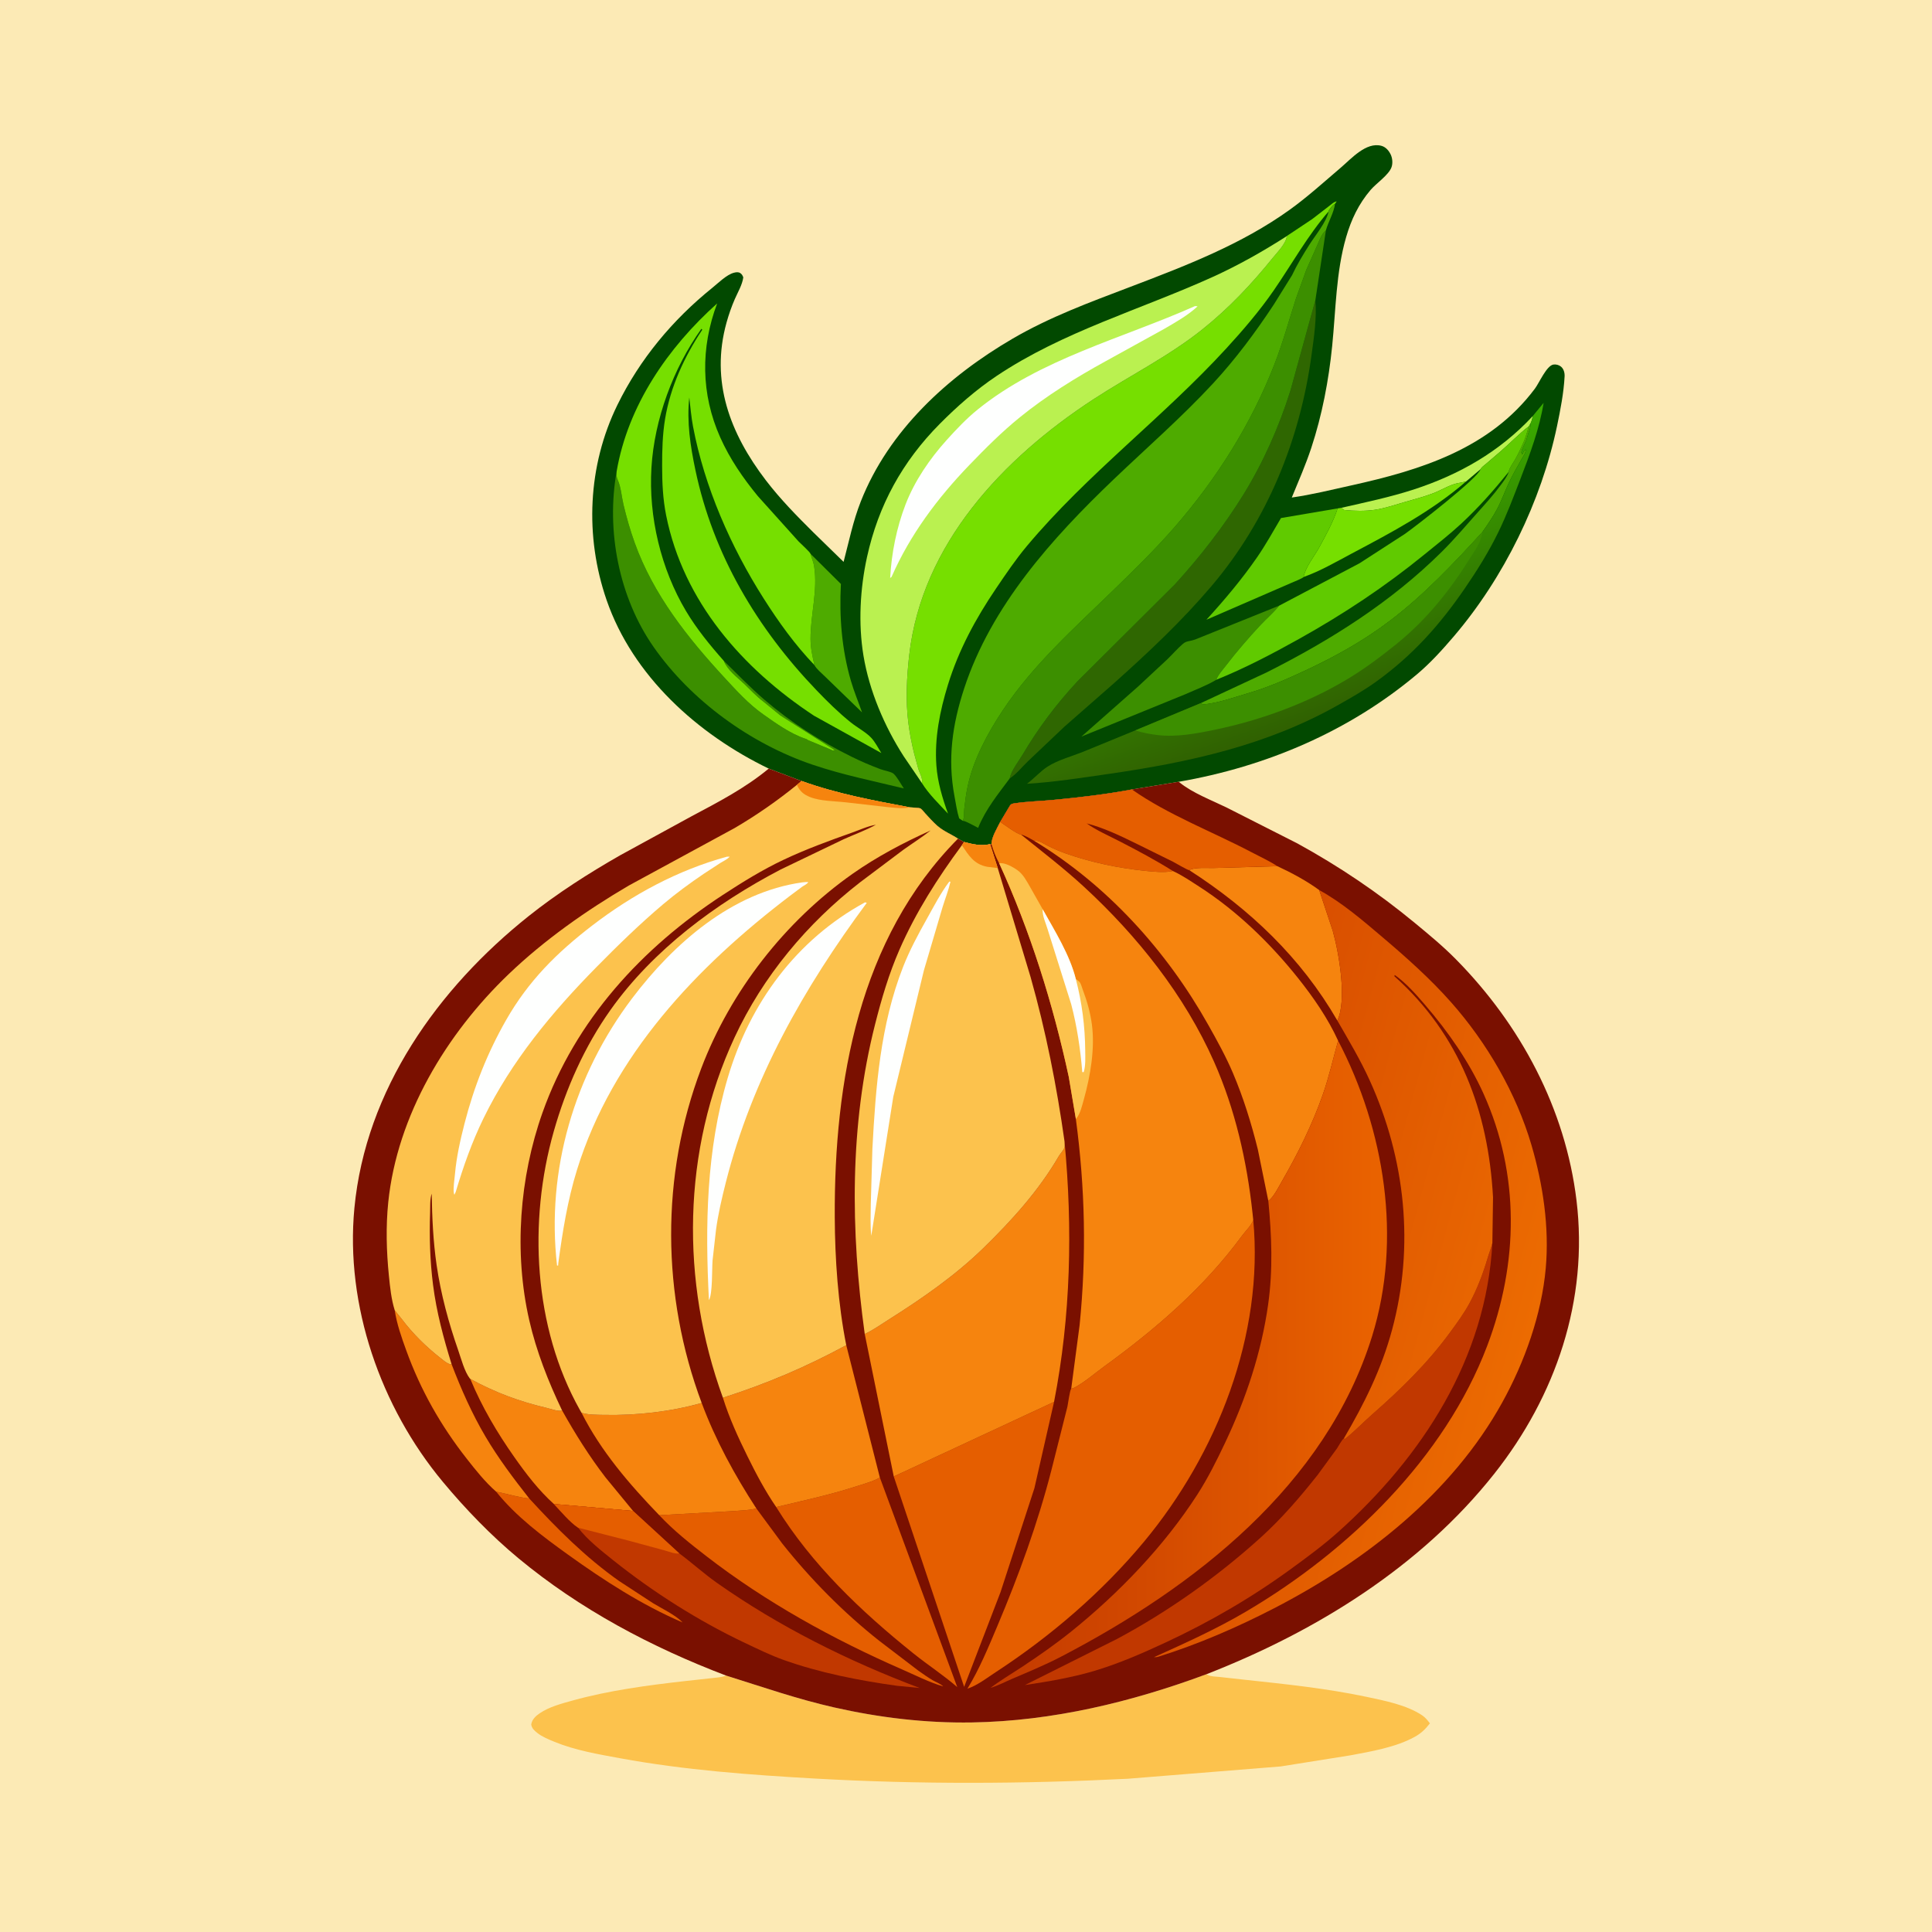 <svg version="1.1" xmlns="http://www.w3.org/2000/svg" style="display: block;" viewBox="0 0 2048 2048" width="1024" height="1024">
<defs>
	<linearGradient id="Gradient1" gradientUnits="userSpaceOnUse" x1="1407.64" y1="756.84" x2="1331.17" y2="542.142">
		<stop class="stop0" offset="0" stop-opacity="1" stop-color="rgb(48,97,1)"/>
		<stop class="stop1" offset="1" stop-opacity="1" stop-color="rgb(58,171,0)"/>
	</linearGradient>
	<linearGradient id="Gradient2" gradientUnits="userSpaceOnUse" x1="1071.69" y1="1442.14" x2="1467.74" y2="1442.96">
		<stop class="stop0" offset="0" stop-opacity="1" stop-color="rgb(197,59,0)"/>
		<stop class="stop1" offset="1" stop-opacity="1" stop-color="rgb(234,99,0)"/>
	</linearGradient>
	<linearGradient id="Gradient3" gradientUnits="userSpaceOnUse" x1="1296.33" y1="1334.5" x2="1619.57" y2="1421.81">
		<stop class="stop0" offset="0" stop-opacity="1" stop-color="rgb(217,79,0)"/>
		<stop class="stop1" offset="1" stop-opacity="1" stop-color="rgb(236,107,1)"/>
	</linearGradient>
</defs>
<path transform="translate(0,0)" fill="rgb(252,234,181)" d="M -0 -0 L 2048 0 L 2048 2048 L -0 2048 L -0 -0 z"/>
<path transform="translate(0,0)" fill="rgb(252,194,77)" d="M 1278.99 1774.7 L 1280.15 1775.46 C 1283.65 1777.32 1288.54 1777.2 1292.43 1777.61 L 1318.23 1780.46 C 1362.27 1785.23 1405.55 1789.61 1449 1798.81 C 1468.08 1802.86 1491.09 1807.37 1507.46 1818.27 C 1510.93 1820.58 1513.25 1823.57 1515.76 1826.83 C 1510.92 1833.09 1506.47 1837.38 1499.42 1841.27 C 1479.57 1852.2 1453.52 1856.61 1431.35 1860.75 L 1357.68 1872.49 L 1195.5 1885.55 C 1084.94 1891.09 974.555 1891.59 864 1885.35 C 794.983 1881.45 725.722 1876.36 657.652 1863.88 C 634.324 1859.6 609.67 1855.42 587.685 1846.36 C 581.699 1843.9 574.721 1841.09 569.622 1837.02 C 566.402 1834.46 563.759 1832.19 563.118 1828 C 564.029 1822.6 567.715 1819.16 572.121 1816.15 C 582.217 1809.26 595.664 1805.76 607.325 1802.53 C 645.642 1791.92 686.689 1786.45 726.2 1782 L 754.721 1778.87 C 759.722 1778.25 764.985 1778.13 769.673 1776.18 C 807.83 1788.09 844.835 1801.02 883.952 1809.88 C 932.061 1820.78 981.135 1826.68 1030.5 1825.86 C 1115.69 1824.45 1199.45 1804.26 1278.99 1774.7 z"/>
<path transform="translate(0,0)" fill="rgb(2,73,0)" d="M 814.89 814.743 C 739.609 778.378 670.843 716.733 642.981 636 C 619.712 568.575 622.988 493.619 654.416 429.367 C 678.214 380.716 712.971 339.028 755.034 305.142 C 761.349 300.054 770.195 291.128 778.028 289.104 C 780.28 288.522 782.806 288.139 784.79 289.542 C 786.659 290.864 787.058 291.972 787.924 294 C 786.882 301.833 782.101 309.791 778.954 317 C 775.438 325.054 772.514 333.45 770.16 341.914 C 752.77 404.449 773.947 459.597 811.877 509.188 C 827.186 529.203 844.736 547.044 862.591 564.748 L 894.244 595.613 C 899.959 573.912 904.164 552.692 912.441 531.66 C 942.078 456.354 1004.59 399.148 1073.32 359.053 C 1113.04 335.884 1155.27 320.42 1198.06 304.137 C 1256.68 281.834 1316.14 259.084 1367.4 222.161 C 1386.12 208.674 1403.74 192.685 1421.31 177.704 C 1432.47 168.18 1448.18 150.203 1464.36 154.577 C 1468.85 155.791 1472.06 159.472 1474.06 163.5 C 1476.05 167.494 1476.58 173.019 1475.06 177.262 C 1472.11 185.522 1458.78 194.396 1452.81 201.427 C 1440.13 216.345 1432.37 232.713 1426.95 251.394 C 1416.19 288.463 1416.03 328.59 1412.16 366.799 C 1408.47 403.318 1401.52 439.887 1390.01 474.79 C 1384.08 492.752 1376.53 509.94 1369.35 527.41 C 1390.5 524.413 1411.59 519.152 1432.46 514.543 C 1506.57 498.175 1579.46 475.457 1627.01 412.051 C 1631.7 405.799 1639.43 387.55 1646.7 386.435 C 1649.43 386.015 1652.63 386.881 1654.76 388.672 C 1657.68 391.128 1658.73 395.332 1658.54 398.987 C 1657.61 416.478 1654.11 434.504 1650.52 451.622 C 1633.79 531.572 1594.23 612.316 1541.18 674.491 C 1529.15 688.582 1516.44 702.684 1502.24 714.624 C 1430.04 775.32 1342.2 812.666 1249.51 828.721 L 1199.86 836.851 C 1171.92 842.106 1143.58 845.381 1115.29 848.05 C 1102.29 849.277 1088.82 849.552 1075.94 851.5 C 1073.44 851.878 1072 851.921 1070.51 854.098 L 1060.28 871.255 C 1057.09 877.747 1050.99 887.533 1050.99 894.837 L 1049.58 894.85 C 1039.73 897.091 1031.41 894.987 1021.89 892.563 L 1015.52 889.02 C 1008.21 884.222 1000.25 881.233 993.545 875.348 C 989.013 871.37 984.923 866.685 980.796 862.29 C 979.522 860.932 977.455 858.062 975.973 857.128 C 974.38 856.125 966.792 856.082 964.5 855.821 C 925.164 848.421 887.493 841.496 849.654 827.892 L 814.89 814.743 z"/>
<path transform="translate(0,0)" fill="rgb(186,241,80)" d="M 1624.63 441.219 C 1624.38 444.144 1623.58 446.221 1622.41 448.858 L 1620.6 451.922 C 1610.18 459.865 1600.88 469.65 1590.94 478.229 L 1575.41 491.547 C 1573.61 493.096 1570.38 495.246 1569.46 497.366 L 1553.97 510.495 L 1545.52 512.115 C 1536.85 513.818 1528.15 519.461 1519.81 522.667 C 1509.51 526.629 1499 529.331 1488.42 532.38 C 1478.21 535.325 1468.15 538.801 1457.6 540.404 C 1447.29 541.97 1435.36 541.672 1425 540.65 L 1421.72 538.348 C 1447.26 532.507 1473.21 527.115 1498.16 519.026 C 1546.85 503.233 1589.59 478.854 1624.63 441.219 z"/>
<path transform="translate(0,0)" fill="rgb(78,171,0)" d="M 859.184 587.083 L 891.39 619.02 C 889.548 653.608 892.269 688.242 901.962 721.611 C 905.265 732.986 909.9 744.01 913.831 755.18 L 874.169 716.787 C 870.985 713.571 865.182 708.903 863.299 704.983 C 861.229 695.684 859.251 687.152 859.199 677.5 C 859.061 651.853 867.051 626.074 863.023 600.326 C 862.314 595.794 860.368 591.524 859.184 587.083 z"/>
<path transform="translate(0,0)" fill="rgb(118,223,0)" d="M 1421.72 538.348 L 1425 540.65 C 1435.36 541.672 1447.29 541.97 1457.6 540.404 C 1468.15 538.801 1478.21 535.325 1488.42 532.38 C 1499 529.331 1509.51 526.629 1519.81 522.667 C 1528.15 519.461 1536.85 513.818 1545.52 512.115 L 1553.97 510.495 C 1517.44 542.085 1475.63 564.094 1433.23 586.603 C 1417.15 595.136 1399.09 605.599 1381.92 611.61 C 1383.63 601.457 1393.2 589.712 1398.19 580.647 C 1405.5 567.396 1413.18 553.3 1417.99 538.935 L 1421.72 538.348 z"/>
<path transform="translate(0,0)" fill="rgb(96,202,0)" d="M 1381.92 611.61 C 1381.07 612.999 1370.4 617.174 1368.46 618.064 L 1278.85 656.944 C 1297.89 636.095 1316.45 614.091 1332.5 590.849 C 1341.7 577.529 1349.68 563.104 1357.9 549.154 L 1417.99 538.935 C 1413.18 553.3 1405.5 567.396 1398.19 580.647 C 1393.2 589.712 1383.63 601.457 1381.92 611.61 z"/>
<path transform="translate(0,0)" fill="rgb(60,143,0)" d="M 1355.9 642.072 C 1349.96 649.529 1342.54 655.75 1336.04 662.717 C 1323.43 676.227 1310.76 690.923 1299.51 705.592 C 1296.15 709.974 1291.11 715.394 1289.35 720.572 C 1279.3 726.651 1267.42 731.013 1256.67 735.843 L 1146.34 780.816 L 1206.5 727.695 L 1237.63 698.689 C 1243.14 693.341 1248.2 687.406 1254.04 682.413 C 1256.24 680.53 1258.35 679.964 1261.13 679.445 C 1263.16 679.066 1264.96 678.536 1266.91 677.899 L 1355.9 642.072 z"/>
<path transform="translate(0,0)" fill="rgb(78,171,0)" d="M 1620.6 451.922 L 1622.41 448.858 C 1622.57 452.396 1621.89 454.413 1620.65 457.703 C 1619.47 460.844 1618.82 464.153 1617.61 467.276 C 1615.98 471.433 1613.42 475.279 1612.65 479.71 L 1613.75 481.75 L 1614.23 480.547 C 1615.02 478.815 1616.02 477.667 1617.25 476.25 C 1618.07 479.192 1614.27 484.386 1612.72 487.139 C 1608.11 495.334 1603.33 503.467 1599.35 512 C 1595.09 521.155 1591.58 531.007 1586.84 539.882 C 1582.36 548.267 1576.82 556.176 1571.39 563.967 C 1540.9 597.385 1509.32 630.81 1473.18 658.231 C 1445.52 679.216 1415.24 696.103 1383.83 710.732 C 1363.79 720.066 1344.29 728.642 1323.02 734.88 C 1307.64 739.39 1291.51 745.291 1275.51 746.806 L 1272.68 745.438 L 1343.19 712.525 C 1410.65 678.516 1474.27 638.448 1528.22 585.024 C 1541.65 571.732 1553.93 557.191 1566.5 543.095 C 1574.88 533.701 1583.31 524.468 1590.76 514.299 C 1594.05 509.809 1597.58 505.468 1599.34 500.132 C 1599.3 497.132 1604.69 489.639 1606.37 486.614 C 1609.5 480.964 1612.25 475.094 1614.86 469.187 C 1617.31 463.617 1618.96 457.769 1620.6 451.922 z"/>
<path transform="translate(0,0)" fill="rgb(96,202,0)" d="M 1569.46 497.366 C 1570.38 495.246 1573.61 493.096 1575.41 491.547 L 1590.94 478.229 C 1600.88 469.65 1610.18 459.865 1620.6 451.922 C 1618.96 457.769 1617.31 463.617 1614.86 469.187 C 1612.25 475.094 1609.5 480.964 1606.37 486.614 C 1604.69 489.639 1599.3 497.132 1599.34 500.132 C 1583.58 519.622 1567.42 537.974 1549.01 555.054 C 1536.6 566.571 1523.26 576.915 1510.15 587.604 C 1468.25 621.761 1424.29 650.916 1377.11 677.231 C 1348.83 693.007 1319.41 708.464 1289.35 720.572 C 1291.11 715.394 1296.15 709.974 1299.51 705.592 C 1310.76 690.923 1323.43 676.227 1336.04 662.717 C 1342.54 655.75 1349.96 649.529 1355.9 642.072 L 1441.12 597.109 L 1489.35 565.914 C 1500.98 557.69 1567.15 506.492 1569.46 497.366 z"/>
<path transform="translate(0,0)" fill="rgb(60,143,0)" d="M 653.661 499.784 C 653.516 503.614 653.307 505.548 654.935 509 C 658.136 515.789 659.113 527.343 660.9 534.842 C 664.193 548.658 668.046 562.116 672.863 575.483 C 692.74 630.644 728.85 675.933 768.043 718.416 C 780.552 731.975 793.571 746.309 808.725 757.014 C 822.179 766.518 837.815 777.772 853.594 783.032 C 856.076 783.859 853.973 783.046 856.5 784.51 L 871.938 790.97 L 879.674 794.156 L 882.5 795.51 L 885.006 795.245 L 827.096 758.323 L 809.241 743.731 C 802.055 738.412 795.432 731.169 788.91 724.969 C 781.191 717.632 771.307 710.549 767.168 700.409 C 781.442 714.389 795.106 728.634 810.281 741.692 C 838.166 765.689 869.593 785.808 902.568 802.096 C 912.464 806.984 922.791 811.408 933.118 815.287 C 937.139 816.798 942.747 817.607 946.374 819.55 C 949.625 821.291 955.803 832.45 958.108 835.786 C 925.361 827.789 893.387 821.457 861.334 810.599 C 795.562 788.318 732.626 742.747 692.812 685.761 C 656.112 633.233 642.414 562.584 653.661 499.784 z"/>
<path transform="translate(0,0)" fill="rgb(47,103,1)" d="M 1070.34 825.141 C 1071.87 816.948 1079.53 807.45 1083.79 800.27 C 1100.64 771.834 1119.68 746.394 1142.22 722.193 L 1245.6 619.294 C 1272.23 590.051 1297.22 557.981 1318.03 524.357 C 1338.99 490.482 1355.91 452.198 1367.89 414.152 L 1394.34 318.287 C 1395.94 336.977 1392.92 356.728 1390.43 375.259 C 1378.29 465.673 1343.64 551.298 1284.27 621.245 C 1252.87 658.23 1217.35 691.615 1181.22 723.908 L 1128.18 770.442 L 1089.53 807.082 C 1083.68 812.718 1077.16 820.866 1070.34 825.141 z"/>
<path transform="translate(0,0)" fill="url(#Gradient1)" d="M 1624.63 441.219 L 1636.28 427.103 C 1631.92 454.314 1621.74 481.67 1611.85 507.338 C 1604.49 526.468 1597.29 545.642 1588.3 564.092 C 1578.11 585.011 1565.96 604.484 1552.81 623.652 C 1526.09 662.616 1497.65 694.453 1459.2 722.289 C 1446.45 731.52 1432.68 739.354 1419 747.095 C 1342.58 790.328 1260.16 808.181 1174.18 820.538 C 1145.68 824.633 1117.34 829.085 1088.58 830.851 L 1089.33 830.298 C 1096.64 824.789 1102.93 817.484 1110.61 812.561 C 1121.28 805.713 1136.15 801.749 1148 796.982 L 1203.59 774.181 L 1272.68 745.438 L 1275.51 746.806 C 1291.51 745.291 1307.64 739.39 1323.02 734.88 C 1344.29 728.642 1363.79 720.066 1383.83 710.732 C 1415.24 696.103 1445.52 679.216 1473.18 658.231 C 1509.32 630.81 1540.9 597.385 1571.39 563.967 C 1576.82 556.176 1582.36 548.267 1586.84 539.882 C 1591.58 531.007 1595.09 521.155 1599.35 512 C 1603.33 503.467 1608.11 495.334 1612.72 487.139 C 1614.27 484.386 1618.07 479.192 1617.25 476.25 C 1616.02 477.667 1615.02 478.815 1614.23 480.547 L 1613.75 481.75 L 1612.65 479.71 C 1613.42 475.279 1615.98 471.433 1617.61 467.276 C 1618.82 464.153 1619.47 460.844 1620.65 457.703 C 1621.89 454.413 1622.57 452.396 1622.41 448.858 C 1623.58 446.221 1624.38 444.144 1624.63 441.219 z"/>
<path transform="translate(0,0)" fill="rgb(60,143,0)" d="M 1272.68 745.438 L 1275.51 746.806 C 1291.51 745.291 1307.64 739.39 1323.02 734.88 C 1344.29 728.642 1363.79 720.066 1383.83 710.732 C 1415.24 696.103 1445.52 679.216 1473.18 658.231 C 1509.32 630.81 1540.9 597.385 1571.39 563.967 C 1570.27 574.452 1563.52 583.278 1558.06 592.036 C 1536.66 626.397 1511.7 657.374 1480.03 682.904 C 1463.53 696.197 1446.69 708.839 1428.5 719.772 C 1385.64 745.53 1336.64 763.363 1287.78 773.55 C 1268.66 777.537 1247.11 781.56 1227.59 779.243 C 1219.82 778.32 1210.95 776.799 1203.59 774.181 L 1272.68 745.438 z"/>
<path transform="translate(0,0)" fill="rgb(60,143,0)" d="M 1405.53 244.067 L 1394.34 318.287 L 1367.89 414.152 C 1355.91 452.198 1338.99 490.482 1318.03 524.357 C 1297.22 557.981 1272.23 590.051 1245.6 619.294 L 1142.22 722.193 C 1119.68 746.394 1100.64 771.834 1083.79 800.27 C 1079.53 807.45 1071.87 816.948 1070.34 825.141 C 1057.85 842.019 1044.8 857.873 1036.86 877.553 C 1033.47 875.975 1023.65 870.091 1020.54 870.069 C 1022.41 866.685 1021.72 861.273 1022.16 857.368 C 1023.02 849.551 1024.09 841.606 1025.7 833.902 C 1031.64 805.378 1047.04 776.927 1063.04 752.895 C 1095.08 704.761 1138.23 666.362 1179.42 626.323 C 1201.95 604.43 1224.75 582.195 1245.36 558.484 C 1289.89 507.259 1326.32 449.456 1350.96 386.13 C 1359.83 363.359 1366.29 339.749 1373.76 316.506 L 1384.66 286.237 L 1396.32 260.016 C 1399.09 254.035 1400.51 248.658 1405.53 244.067 z"/>
<path transform="translate(0,0)" fill="rgb(118,223,0)" d="M 1364.08 250.274 L 1364.13 250.128 L 1391.06 232.195 L 1409.42 218.019 C 1411.91 216.122 1413.83 213.976 1416.95 213.5 L 1415.15 216.024 C 1411.93 217.901 1410.45 220.352 1408.4 223.408 L 1408.33 224.14 C 1386.11 249.764 1369.41 280.044 1350.18 307.895 C 1335.27 329.503 1317.58 350.102 1299.83 369.443 C 1232.73 442.585 1152.42 502.529 1088.52 578.841 C 1076.69 592.977 1066.26 608.437 1055.94 623.683 C 1034.25 655.695 1016.31 688.795 1004.86 725.879 C 996.333 753.482 990.499 782.459 992.597 811.466 C 993.869 829.045 998.948 845.96 1004.92 862.444 C 995.389 852.234 984.532 841.862 977.184 829.953 C 978.385 824.858 975.032 819.98 973.5 815.167 L 968.999 798.655 C 966.336 787.93 964.289 777.144 962.884 766.182 C 959.904 742.927 961.158 717.73 963.8 694.486 C 977.186 576.705 1063.36 485.854 1158.63 423.552 C 1196.88 398.539 1238.63 377.878 1274.42 349.293 C 1302.56 326.82 1326.7 301.202 1349.27 273.248 C 1354.19 267.143 1363.16 258.299 1364.08 250.274 z"/>
<path transform="translate(0,0)" fill="rgb(78,171,0)" d="M 1408.33 224.14 L 1408.4 223.408 C 1410.45 220.352 1411.93 217.901 1415.15 216.024 C 1414.08 225.309 1408.12 234.869 1405.53 244.067 C 1400.51 248.658 1399.09 254.035 1396.32 260.016 L 1384.66 286.237 L 1373.76 316.506 C 1366.29 339.749 1359.83 363.359 1350.96 386.13 C 1326.32 449.456 1289.89 507.259 1245.36 558.484 C 1224.75 582.195 1201.95 604.43 1179.42 626.323 C 1138.23 666.362 1095.08 704.761 1063.04 752.895 C 1047.04 776.927 1031.64 805.378 1025.7 833.902 C 1024.09 841.606 1023.02 849.551 1022.16 857.368 C 1021.72 861.273 1022.41 866.685 1020.54 870.069 L 1016.73 867.5 C 1014.41 860.039 1013.22 851.69 1011.78 843.99 C 1004.32 804.268 1009.56 767.894 1022.04 729.828 C 1050.71 642.329 1115.09 570.668 1180.57 508.108 C 1215.76 474.479 1252.54 442.431 1285.68 406.681 C 1309.65 380.815 1330.93 352.185 1350.33 322.771 L 1369.6 291.787 C 1374.82 280.617 1381.6 269.419 1388.22 259.029 C 1394.35 249.415 1406.18 235.282 1408.33 224.14 z"/>
<path transform="translate(0,0)" fill="rgb(118,223,0)" d="M 653.661 499.784 C 665.545 429.91 708.121 368.236 760.204 321.661 C 742.558 368.586 742.981 417.809 763.5 463.72 C 773.667 486.469 787.543 506.665 803.319 525.885 L 846.5 573.905 C 848.415 575.933 858.67 585.121 859.184 587.083 C 860.368 591.524 862.314 595.794 863.023 600.326 C 867.051 626.074 859.061 651.853 859.199 677.5 C 859.251 687.152 861.229 695.684 863.299 704.983 C 842.751 683.584 825.485 659.513 809.591 634.533 C 774.695 579.694 746.781 516.232 734.635 452.083 C 732.721 441.977 731.899 431.594 730.671 421.38 C 727.882 447.28 731.845 473.044 737.167 498.32 C 756.078 588.131 802.565 665.988 865.561 731.706 C 877.111 743.755 888.965 755.443 902.004 765.898 C 908.56 771.154 917.954 776.142 923.527 782.073 C 927.688 786.501 931.004 793.085 934.262 798.268 L 862.918 758.709 C 786.973 708.669 724.381 637.554 706.138 546.308 C 702.644 528.832 701.906 511.83 701.879 494.09 C 701.853 477.385 702.281 460.521 705.025 444 C 710.68 409.961 725.506 378.009 744.462 349.5 L 743.5 348.549 C 713.62 390.443 693.65 444.419 690.543 495.842 C 687.404 547.798 700.582 603.114 727.268 647.863 C 738.445 666.606 752.71 684.133 767.168 700.409 C 771.307 710.549 781.191 717.632 788.91 724.969 C 795.432 731.169 802.055 738.412 809.241 743.731 L 827.096 758.323 L 885.006 795.245 L 882.5 795.51 L 879.674 794.156 L 871.938 790.97 L 856.5 784.51 C 853.973 783.046 856.076 783.859 853.594 783.032 C 837.815 777.772 822.179 766.518 808.725 757.014 C 793.571 746.309 780.552 731.975 768.043 718.416 C 728.85 675.933 692.74 630.644 672.863 575.483 C 668.046 562.116 664.193 548.658 660.9 534.842 C 659.113 527.343 658.136 515.789 654.935 509 C 653.307 505.548 653.516 503.614 653.661 499.784 z"/>
<path transform="translate(0,0)" fill="rgb(186,241,80)" d="M 1364.08 250.274 C 1363.16 258.299 1354.19 267.143 1349.27 273.248 C 1326.7 301.202 1302.56 326.82 1274.42 349.293 C 1238.63 377.878 1196.88 398.539 1158.63 423.552 C 1063.36 485.854 977.186 576.705 963.8 694.486 C 961.158 717.73 959.904 742.927 962.884 766.182 C 964.289 777.144 966.336 787.93 968.999 798.655 L 973.5 815.167 C 975.032 819.98 978.385 824.858 977.184 829.953 L 957.994 801.757 C 937.601 770.095 921.476 732.307 915.305 695 C 909.695 661.086 911.715 623.91 919.082 590.428 C 931.162 535.519 956.601 489.235 996.204 449.306 C 1014.6 430.761 1034.64 413.146 1056.38 398.58 C 1126.69 351.468 1208.96 328.291 1285.36 293.646 C 1312.54 281.322 1338.98 266.39 1364.08 250.274 z"/>
<path transform="translate(0,0)" fill="rgb(254,255,254)" d="M 1266.69 324.5 C 1267.6 324.436 1268.59 324.629 1269.5 324.727 C 1259.44 334.185 1245.97 341.731 1234.09 348.647 L 1172.01 382.899 C 1140.43 400.271 1109.11 419.591 1081.09 442.34 C 1062.03 457.806 1044.65 475.181 1027.65 492.845 C 993.802 528.007 964.84 566.627 945.109 611.5 L 943.594 612.74 C 945.02 586.372 950.422 559.343 959.949 534.656 C 969.571 509.722 985.65 486.256 1003.47 466.5 C 1013.68 455.18 1024.59 443.63 1036.45 434.041 C 1102.94 380.273 1189.82 358.731 1266.69 324.5 z"/>
<path transform="translate(0,0)" fill="rgb(122,16,0)" d="M 814.89 814.743 L 849.654 827.892 C 887.493 841.496 925.164 848.421 964.5 855.821 C 966.792 856.082 974.38 856.125 975.973 857.128 C 977.455 858.062 979.522 860.932 980.796 862.29 C 984.923 866.685 989.013 871.37 993.545 875.348 C 1000.25 881.233 1008.21 884.222 1015.52 889.02 L 1021.89 892.563 C 1031.41 894.987 1039.73 897.091 1049.58 894.85 L 1050.99 894.837 C 1050.99 887.533 1057.09 877.747 1060.28 871.255 L 1070.51 854.098 C 1072 851.921 1073.44 851.878 1075.94 851.5 C 1088.82 849.552 1102.29 849.277 1115.29 848.05 C 1143.58 845.381 1171.92 842.106 1199.86 836.851 L 1249.51 828.721 L 1250.57 829.591 C 1264.55 840.773 1283.91 848.052 1300.02 855.89 L 1375.23 894.033 C 1419.57 918.38 1460.67 946.062 1499.69 978.285 C 1514.66 990.647 1529.73 1003.09 1543.37 1016.93 C 1611.97 1086.51 1659.37 1175.07 1671.17 1272.59 C 1683.93 1378.04 1649.26 1479.73 1583.99 1562.24 C 1505.95 1660.89 1395 1729.44 1278.99 1774.7 C 1199.45 1804.26 1115.69 1824.45 1030.5 1825.86 C 981.135 1826.68 932.061 1820.78 883.952 1809.88 C 844.835 1801.02 807.83 1788.09 769.673 1776.18 C 690.552 1746.09 614.893 1706.02 549.5 1651.77 C 520.592 1627.79 493.533 1599.75 469.5 1570.9 C 403.521 1491.69 365.859 1383.8 375.673 1280.63 C 387.605 1155.19 464.188 1047.75 560.5 971.028 C 590.701 946.97 623.638 925.972 657.104 906.798 L 732.568 865.561 C 761.24 850.293 789.759 835.609 814.89 814.743 z"/>
<path transform="translate(0,0)" fill="rgb(229,94,0)" d="M 525.981 1581.27 C 537.549 1583.39 549.412 1587.35 561.037 1588.47 C 590.271 1620.34 620.895 1651.02 656.394 1676.02 L 692.072 1699.33 C 701.608 1705.19 716.134 1711.93 723.542 1719.85 C 680.479 1701.38 640.247 1675.36 602.3 1648.11 C 575.142 1628.61 546.995 1607.55 525.981 1581.27 z"/>
<path transform="translate(0,0)" fill="rgb(246,132,14)" d="M 418.432 1388.96 L 425.897 1398.23 C 437.137 1413.31 452.07 1428.02 466.887 1439.53 C 469.777 1441.77 474.26 1445.85 477.893 1446.26 L 478.747 1446.24 C 488.858 1472.62 500.271 1498.51 514.661 1522.87 C 528.316 1545.98 544.465 1567.39 561.037 1588.47 C 549.412 1587.35 537.549 1583.39 525.981 1581.27 C 514.435 1571.22 504.112 1558.24 494.714 1546.24 C 467.101 1511 445.835 1473.49 430.626 1431.44 C 425.618 1417.59 420.643 1403.57 418.432 1388.96 z"/>
<path transform="translate(0,0)" fill="rgb(246,132,14)" d="M 498.526 1461.7 C 525.285 1476.27 550.342 1485.58 579.952 1492.56 C 583.932 1493.5 590.77 1496.03 594.661 1495.46 L 595.791 1495.02 C 609.654 1519.78 624.52 1543.51 641.813 1566.04 L 671.105 1601.68 L 587.113 1594.3 C 570.965 1579.74 557.818 1562.51 545.344 1544.8 C 527.063 1518.85 510.65 1491.11 498.526 1461.7 z"/>
<path transform="translate(0,0)" fill="rgb(246,132,14)" d="M 1354.04 918.193 C 1368.83 925.009 1385.26 933.854 1398.41 943.512 L 1412.79 986.783 C 1419.35 1010.19 1428.07 1060.05 1417.63 1081.82 C 1379.1 1015.21 1325.03 963.875 1260.69 922.419 C 1265.97 919.02 1280.33 920.358 1287.06 920.112 L 1354.04 918.193 z"/>
<path transform="translate(0,0)" fill="rgb(229,94,0)" d="M 801.746 1598.99 L 829.148 1636.13 C 859.2 1673.98 894.109 1709.37 932.072 1739.34 L 973.634 1771.07 C 978.494 1774.47 983.393 1777.99 988.5 1781.01 C 991.809 1782.97 997.247 1784.91 999.784 1787.66 C 985.105 1783.36 970.056 1775.69 956.011 1769.55 C 883.211 1737.73 811.952 1698.42 749.056 1649.81 C 731.545 1636.28 713.968 1622.38 698.818 1606.17 L 779 1601.74 C 786.32 1601 794.737 1601.04 801.746 1598.99 z"/>
<path transform="translate(0,0)" fill="rgb(246,132,14)" d="M 743.813 1487.19 C 758.411 1526.5 778.915 1563.9 801.746 1598.99 C 794.737 1601.04 786.32 1601 779 1601.74 L 698.818 1606.17 C 667.265 1573.44 637.083 1538.47 616.46 1497.62 C 623.735 1499.92 632.956 1499.69 640.62 1499.86 C 674.516 1500.58 711.127 1496.46 743.813 1487.19 z"/>
<path transform="translate(0,0)" fill="rgb(229,94,0)" d="M 1060.28 871.255 L 1070.51 854.098 C 1072 851.921 1073.44 851.878 1075.94 851.5 C 1088.82 849.552 1102.29 849.277 1115.29 848.05 C 1143.58 845.381 1171.92 842.106 1199.86 836.851 C 1238.39 863.891 1284.73 881.343 1326.33 903.218 C 1335.51 908.042 1345.39 912.55 1354.04 918.193 L 1287.06 920.112 C 1280.33 920.358 1265.97 919.02 1260.69 922.419 C 1259.37 922.666 1245.57 914.586 1243.55 913.529 L 1203.98 893.993 C 1187.53 885.912 1169.71 877.389 1151.89 872.832 C 1162.2 880.18 1175.4 885.916 1186.71 891.756 C 1205.74 901.58 1225.19 911.886 1243.31 923.308 C 1234.45 925.315 1222.02 924 1213 923.046 C 1184.43 920.025 1156.14 914.028 1129.02 904.456 C 1122.96 902.319 1116.74 899.594 1111 896.716 C 1106.1 894.26 1101.77 890.756 1096.09 891.208 C 1091.56 888.66 1087.19 885.889 1082.14 884.556 C 1078.73 884.765 1063.7 873.518 1060.28 871.255 z"/>
<path transform="translate(0,0)" fill="rgb(193,56,0)" d="M 587.113 1594.3 L 671.105 1601.68 L 720.128 1646.7 C 733.726 1656.79 746.23 1668.22 760.122 1678 C 826.069 1724.43 899.487 1760.94 974.904 1789.34 L 951 1787.03 C 910.729 1781.44 869.015 1773.28 830.678 1759.61 C 816.656 1754.61 803.223 1747.98 789.786 1741.62 C 740.279 1718.19 692.427 1687.8 649.643 1653.62 C 637.214 1643.69 622.497 1632.1 612.877 1619.47 C 603.642 1613.29 594.854 1602.39 587.113 1594.3 z"/>
<path transform="translate(0,0)" fill="rgb(229,94,0)" d="M 587.113 1594.3 L 671.105 1601.68 L 720.128 1646.7 C 715.495 1647.54 708.813 1644.62 704.201 1643.42 L 666.052 1633.06 L 612.877 1619.47 C 603.642 1613.29 594.854 1602.39 587.113 1594.3 z"/>
<path transform="translate(0,0)" fill="rgb(229,94,0)" d="M 932.69 1566.26 L 1014.74 1788.4 C 1000.1 1775.7 983.445 1764.89 968.271 1752.71 C 912.562 1707.98 860.709 1658.75 822.809 1597.54 C 851.279 1590.73 879.446 1584.74 907.366 1575.69 C 915.684 1572.99 925.084 1570.55 932.69 1566.26 z"/>
<path transform="translate(0,0)" fill="rgb(246,132,14)" d="M 766.31 1481.66 C 812.342 1466.95 854.615 1449.02 897.064 1425.95 L 932.69 1566.26 C 925.084 1570.55 915.684 1572.99 907.366 1575.69 C 879.446 1584.74 851.279 1590.73 822.809 1597.54 C 811.167 1580.65 801.393 1562.1 792.337 1543.74 C 782.403 1523.59 773.038 1503.13 766.31 1481.66 z"/>
<path transform="translate(0,0)" fill="rgb(229,94,0)" d="M 1117.35 1486.02 L 1096.51 1577.56 L 1060.63 1687.64 L 1022.03 1788.13 L 947.419 1565.12 L 1117.35 1486.02 z"/>
<path transform="translate(0,0)" fill="rgb(193,56,0)" d="M 1424.56 1524.77 L 1425.52 1525.47 C 1435.51 1517.74 1444.65 1508.05 1454.2 1499.66 C 1485.12 1472.51 1513.03 1445.36 1537.42 1412 C 1544.56 1402.25 1551.86 1392.24 1557.64 1381.62 C 1566.08 1366.11 1572.18 1349.65 1577.18 1332.77 C 1578.7 1327.65 1580.79 1322.86 1581.97 1317.62 C 1575.42 1439.89 1507.81 1544.07 1418.45 1624.02 C 1403.1 1637.75 1386.59 1649.89 1370 1662.03 C 1327.77 1692.94 1283.43 1718.78 1236.02 1740.89 C 1210.92 1752.59 1185.7 1763.63 1159.09 1771.49 C 1135.63 1778.42 1110.58 1782.56 1086.44 1786.24 L 1184.21 1737.3 C 1238.73 1708.11 1290.65 1671.24 1336.46 1629.78 C 1358.61 1609.74 1378.35 1586.77 1396.84 1563.37 L 1417.29 1535.35 C 1418.73 1533.23 1422.65 1525.83 1424.56 1524.77 z"/>
<path transform="translate(0,0)" fill="rgb(246,132,14)" d="M 1096.09 891.208 C 1101.77 890.756 1106.1 894.26 1111 896.716 C 1116.74 899.594 1122.96 902.319 1129.02 904.456 C 1156.14 914.028 1184.43 920.025 1213 923.046 C 1222.02 924 1234.45 925.315 1243.31 923.308 C 1252.91 927.687 1262.07 933.977 1270.95 939.679 C 1310.91 965.334 1346.29 999.586 1375.84 1036.63 C 1392.18 1057.12 1407.54 1079.3 1418.46 1103.17 C 1413.17 1122.13 1408.89 1141.2 1402.4 1159.83 C 1391.31 1191.64 1375.7 1223.14 1358.83 1252.29 C 1355.27 1258.44 1350.21 1268.94 1344.48 1273.01 L 1333.37 1218.53 C 1326.64 1191.22 1317.99 1163.41 1306.98 1137.5 C 1299.57 1120.05 1290.21 1103.14 1280.93 1086.63 C 1236.58 1007.7 1173.82 938.375 1096.09 891.208 z"/>
<path transform="translate(0,0)" fill="rgb(246,132,14)" d="M 1128.44 1209.94 C 1137.14 1301.97 1135.13 1395.08 1117.35 1486.02 L 947.419 1565.12 L 916.654 1414.09 C 925.555 1410 933.965 1403.9 942.262 1398.68 C 977.437 1376.53 1012.78 1351.95 1042.62 1322.86 C 1072.73 1293.5 1101.04 1262.18 1122.33 1225.67 C 1123.9 1222.98 1127.53 1219.1 1128.36 1216.5 C 1128.85 1214.99 1128.42 1211.64 1128.44 1209.94 z"/>
<path transform="translate(0,0)" fill="rgb(229,94,0)" d="M 1328.48 1293.04 C 1339.92 1414.99 1290.14 1541.01 1212.88 1634.05 C 1168.6 1687.39 1114.09 1734.26 1056.15 1772.13 C 1046.86 1778.2 1035.97 1786.69 1025.52 1790.07 C 1038.31 1769.15 1047.76 1746.09 1057.29 1723.54 C 1079.81 1670.25 1100.12 1614.59 1114.5 1558.53 L 1131.52 1491.07 C 1132.19 1487.97 1134.06 1473.52 1135.53 1472.06 C 1136.84 1471.83 1137.8 1471.55 1139 1470.91 C 1149.78 1465.16 1160.59 1455.69 1170.53 1448.47 C 1225.27 1408.74 1276.53 1364.58 1316.76 1309.7 C 1320.22 1304.98 1327.05 1298.47 1328.48 1293.04 z"/>
<path transform="translate(0,0)" fill="url(#Gradient2)" d="M 1418.46 1103.17 C 1467.82 1197.61 1486.46 1313.45 1454.47 1416.45 C 1405.35 1574.54 1265.99 1682.61 1124.67 1756.19 C 1108.06 1764.84 1090.8 1771.99 1073.58 1779.33 C 1065.75 1782.67 1058.11 1786.77 1049.95 1789.25 C 1060.61 1781.18 1072.29 1774.32 1083.45 1766.95 C 1101.45 1755.05 1119.19 1742.65 1136 1729.1 C 1186.38 1688.49 1234.02 1638.88 1269.19 1584.36 C 1280.47 1566.87 1289.78 1548.15 1298.67 1529.38 C 1320.73 1482.85 1337.16 1433.71 1344.31 1382.61 C 1349.49 1345.65 1348.04 1310 1344.48 1273.01 C 1350.21 1268.94 1355.27 1258.44 1358.83 1252.29 C 1375.7 1223.14 1391.31 1191.64 1402.4 1159.83 C 1408.89 1141.2 1413.17 1122.13 1418.46 1103.17 z"/>
<path transform="translate(0,0)" fill="url(#Gradient3)" d="M 1398.41 943.512 C 1422.77 956.866 1444.88 975.961 1465.99 993.882 C 1491.25 1015.33 1516.23 1037.6 1538.23 1062.46 C 1576.21 1105.38 1607.28 1158.78 1623.44 1213.91 C 1635.65 1255.56 1642.44 1300.94 1638.56 1344.35 C 1634.17 1393.45 1616.17 1443.75 1592.44 1486.66 C 1539.04 1583.24 1447.28 1654.9 1350.63 1704.82 C 1310.98 1725.29 1270.48 1742.83 1227.84 1756.19 C 1226.27 1756.69 1224.88 1756.7 1223.25 1756.7 C 1256.78 1741.56 1289.36 1726.9 1321.16 1708.15 C 1429.28 1644.42 1531.29 1545.83 1576.5 1426.64 C 1609.64 1339.28 1611.37 1245.16 1572.52 1159.2 C 1557.07 1125.01 1534.97 1093.49 1510.55 1065.09 C 1500.93 1053.9 1490.56 1042.13 1478.5 1033.51 L 1478.08 1034.83 C 1547.53 1096.86 1577.67 1177.94 1582.67 1269.18 L 1581.97 1317.62 C 1580.79 1322.86 1578.7 1327.65 1577.18 1332.77 C 1572.18 1349.65 1566.08 1366.11 1557.64 1381.62 C 1551.86 1392.24 1544.56 1402.25 1537.42 1412 C 1513.03 1445.36 1485.12 1472.51 1454.2 1499.66 C 1444.65 1508.05 1435.51 1517.74 1425.52 1525.47 L 1424.56 1524.77 C 1446.29 1487.7 1464.36 1451.44 1475.63 1409.74 C 1499.59 1321.02 1489.84 1228.53 1451.89 1145.11 C 1441.9 1123.14 1429.65 1102.69 1417.63 1081.82 C 1428.07 1060.05 1419.35 1010.19 1412.79 986.783 L 1398.41 943.512 z"/>
<path transform="translate(0,0)" fill="rgb(246,132,14)" d="M 1060.28 871.255 C 1063.7 873.518 1078.73 884.765 1082.14 884.556 C 1104.76 902.773 1127.62 920.282 1149.03 940.001 C 1205.61 992.112 1255.63 1054.88 1286.94 1125.5 C 1309.38 1176.11 1321.74 1230.65 1327.68 1285.51 L 1328.48 1293.04 C 1327.05 1298.47 1320.22 1304.98 1316.76 1309.7 C 1276.53 1364.58 1225.27 1408.74 1170.53 1448.47 C 1160.59 1455.69 1149.78 1465.16 1139 1470.91 C 1137.8 1471.55 1136.84 1471.83 1135.53 1472.06 L 1144.42 1404.77 C 1151.85 1331.18 1150.28 1259.5 1140.46 1186.19 L 1132.95 1141.55 C 1116.37 1064.55 1092.06 986.731 1059.17 915.116 C 1055.64 908.727 1053.06 901.82 1050.99 894.837 C 1050.99 887.533 1057.09 877.747 1060.28 871.255 z"/>
<path transform="translate(0,0)" fill="rgb(252,194,77)" d="M 1059.17 915.116 C 1064.87 913.989 1073.84 919.079 1078.69 922.561 C 1084.73 926.902 1088.27 933.949 1091.93 940.232 L 1105.26 963.804 C 1118.15 986.895 1133.97 1012.09 1140.43 1037.84 C 1141.61 1038.78 1143.58 1039.95 1144.5 1041.09 C 1145.92 1042.87 1146.93 1046.93 1147.79 1049.19 C 1152.35 1061.25 1155.71 1073.04 1157.43 1085.85 C 1160.87 1111.42 1155.84 1140.76 1148.9 1165.45 C 1147.08 1171.94 1145.29 1180.23 1141.01 1185.59 L 1140.46 1186.19 L 1132.95 1141.55 C 1116.37 1064.55 1092.06 986.731 1059.17 915.116 z"/>
<path transform="translate(0,0)" fill="rgb(254,255,254)" d="M 1140.43 1037.84 C 1146.91 1062.62 1150.21 1088.11 1150.38 1113.71 C 1150.43 1121.2 1150.94 1129.28 1148.78 1136.5 L 1147.26 1136.5 C 1145.3 1112.27 1141.68 1087.94 1135.48 1064.4 L 1110.56 985.205 C 1108.56 978.348 1104.8 971.004 1105.26 963.804 C 1118.15 986.895 1133.97 1012.09 1140.43 1037.84 z"/>
<path transform="translate(0,0)" fill="rgb(252,194,77)" d="M 1021.89 892.563 C 1031.41 894.987 1039.73 897.091 1049.58 894.85 L 1057.66 920.202 L 1092.49 1035.81 C 1108.73 1093.35 1120.09 1150.78 1128.44 1209.94 C 1128.42 1211.64 1128.85 1214.99 1128.36 1216.5 C 1127.53 1219.1 1123.9 1222.98 1122.33 1225.67 C 1101.04 1262.18 1072.73 1293.5 1042.62 1322.86 C 1012.78 1351.95 977.437 1376.53 942.262 1398.68 C 933.965 1403.9 925.555 1410 916.654 1414.09 C 901.613 1304.95 900.375 1193.29 927.582 1085.97 C 934.486 1058.73 942.205 1032.42 953.481 1006.62 C 970.796 966.993 993.986 930.655 1019.63 895.981 L 1021.89 892.563 z"/>
<path transform="translate(0,0)" fill="rgb(246,132,14)" d="M 1021.89 892.563 C 1031.41 894.987 1039.73 897.091 1049.58 894.85 L 1057.66 920.202 L 1046.5 918.835 C 1032.38 916.147 1026.99 906.89 1019.63 895.981 L 1021.89 892.563 z"/>
<path transform="translate(0,0)" fill="rgb(254,255,254)" d="M 1006.3 934.5 L 1007.53 934.688 C 1005.43 943.741 1001.9 952.681 999.16 961.583 L 979.405 1028.52 L 946.921 1162.62 L 923.585 1310 C 922.422 1298.9 922.978 1287.42 923.075 1276.26 L 924.78 1217.49 C 928.264 1152.24 933.204 1086.49 957.298 1024.99 C 964.184 1007.41 973.05 990.906 982.257 974.462 C 989.708 961.153 997.124 946.671 1006.3 934.5 z"/>
<path transform="translate(0,0)" fill="rgb(252,194,77)" d="M 849.654 827.892 C 887.493 841.496 925.164 848.421 964.5 855.821 C 966.792 856.082 974.38 856.125 975.973 857.128 C 977.455 858.062 979.522 860.932 980.796 862.29 C 984.923 866.685 989.013 871.37 993.545 875.348 C 1000.25 881.233 1008.21 884.222 1015.52 889.02 C 910.422 995.004 884.252 1146.42 884.878 1290.05 C 885.072 1334.58 888.367 1382.32 897.064 1425.95 C 854.615 1449.02 812.342 1466.95 766.31 1481.66 C 721.387 1358.24 723.016 1219.39 778.646 1099.71 C 808.741 1034.97 855.506 978.891 911.822 935.206 L 957.589 900.82 C 967.234 893.921 977.169 887.688 986.493 880.319 C 957.872 893.179 929.285 908.284 903.604 926.371 C 832.096 976.736 774.33 1050.84 743.329 1132.6 C 700.221 1246.28 701.246 1373.29 743.813 1487.19 C 711.127 1496.46 674.516 1500.58 640.62 1499.86 C 632.956 1499.69 623.735 1499.92 616.46 1497.62 L 614.592 1494.4 C 565.477 1406.73 559.849 1294.85 587.029 1199.24 C 599.997 1153.63 619.652 1109.3 647.19 1070.5 C 692.45 1006.73 758.91 957.568 827.683 921.639 L 894.38 889.597 C 905.571 884.537 917.79 880.209 928.5 874.28 C 920.172 875.601 911.404 879.713 903.403 882.543 C 878.861 891.224 853.98 900.346 830.438 911.487 C 808.113 922.051 786.801 935.232 766.157 948.729 C 680.41 1004.79 609.891 1081.37 575.139 1179.26 C 550.594 1248.4 544.647 1327.87 561.034 1399.5 C 568.594 1432.55 581.181 1464.49 595.791 1495.02 L 594.661 1495.46 C 590.77 1496.03 583.932 1493.5 579.952 1492.56 C 550.342 1485.58 525.285 1476.27 498.526 1461.7 L 498.04 1461.28 C 492.264 1453.66 488.934 1440.56 485.799 1431.56 C 475.564 1402.21 467.309 1371.88 462.835 1341.06 C 459.168 1315.8 458.061 1290.82 457.612 1265.32 C 455.61 1271.61 456.14 1278.91 455.916 1285.5 C 455.043 1311.14 455.81 1336.51 459.047 1362 C 462.734 1391.04 470.134 1418.35 478.747 1446.24 L 477.893 1446.26 C 474.26 1445.85 469.777 1441.77 466.887 1439.53 C 452.07 1428.02 437.137 1413.31 425.897 1398.23 L 418.432 1388.96 C 414.747 1377.2 413.457 1364.31 412.225 1352.08 C 409.643 1326.45 408.934 1300.08 411.564 1274.43 C 420.995 1182.42 473.202 1095.82 539.23 1032.61 C 577.182 996.285 621.427 965.201 666.678 938.645 L 778.815 877.727 C 801.906 864.197 823.962 848.859 844.729 831.991 L 849.654 827.892 z"/>
<path transform="translate(0,0)" fill="rgb(246,132,14)" d="M 849.654 827.892 C 887.493 841.496 925.164 848.421 964.5 855.821 C 956.101 857.498 948.483 856.229 940.063 855.476 L 897.232 850.576 C 885.086 849.15 869.839 849.418 858.5 844.843 C 851.598 842.058 847.755 838.562 844.729 831.991 L 849.654 827.892 z"/>
<path transform="translate(0,0)" fill="rgb(254,255,254)" d="M 916.989 956.5 L 918.826 957.047 C 851.944 1047.27 797.048 1144.07 769.308 1253.78 C 765.167 1270.16 761.255 1286.93 758.999 1303.68 L 755.346 1336.09 C 754.638 1344.94 755.44 1371.93 751.5 1378.2 C 747.391 1298.77 748.68 1219.37 771.461 1142.48 C 794.909 1063.35 844.031 996.232 916.989 956.5 z"/>
<path transform="translate(0,0)" fill="rgb(254,255,254)" d="M 770.566 908.127 L 773.517 908.134 C 770.941 910.96 766.707 912.87 763.46 914.866 L 746.071 926.223 C 731.11 936.366 716.688 946.922 702.885 958.586 C 678.251 979.402 655.004 1002.08 632.376 1025.05 C 585.105 1073.04 542.071 1124.81 512.398 1185.76 C 500.179 1210.86 491.064 1236.79 483.085 1263.5 L 481.661 1266.5 L 481.143 1265 C 480.177 1259.66 481.786 1250.21 482.276 1244.66 C 483.891 1226.35 487.865 1208.73 492.423 1190.97 C 502.375 1152.19 516.731 1115.89 536.588 1081.13 C 560.232 1039.75 590.237 1009.93 627.708 981.143 C 670.511 948.263 718.423 922.42 770.566 908.127 z"/>
<path transform="translate(0,0)" fill="rgb(254,255,254)" d="M 850.474 935.35 C 852.651 935.121 854.595 934.895 856.791 935.067 C 855.582 937.236 852.503 938.474 850.424 939.903 L 837.52 949.536 C 738.696 1024.7 649.16 1118.83 611.662 1240.01 C 601.596 1272.54 596.383 1305.42 591.798 1339.07 L 591.644 1341.5 L 590.5 1341.54 C 578.86 1240.49 608.845 1139.32 669.951 1058.45 C 713.95 1000.22 775.791 945.811 850.474 935.35 z"/>
</svg>